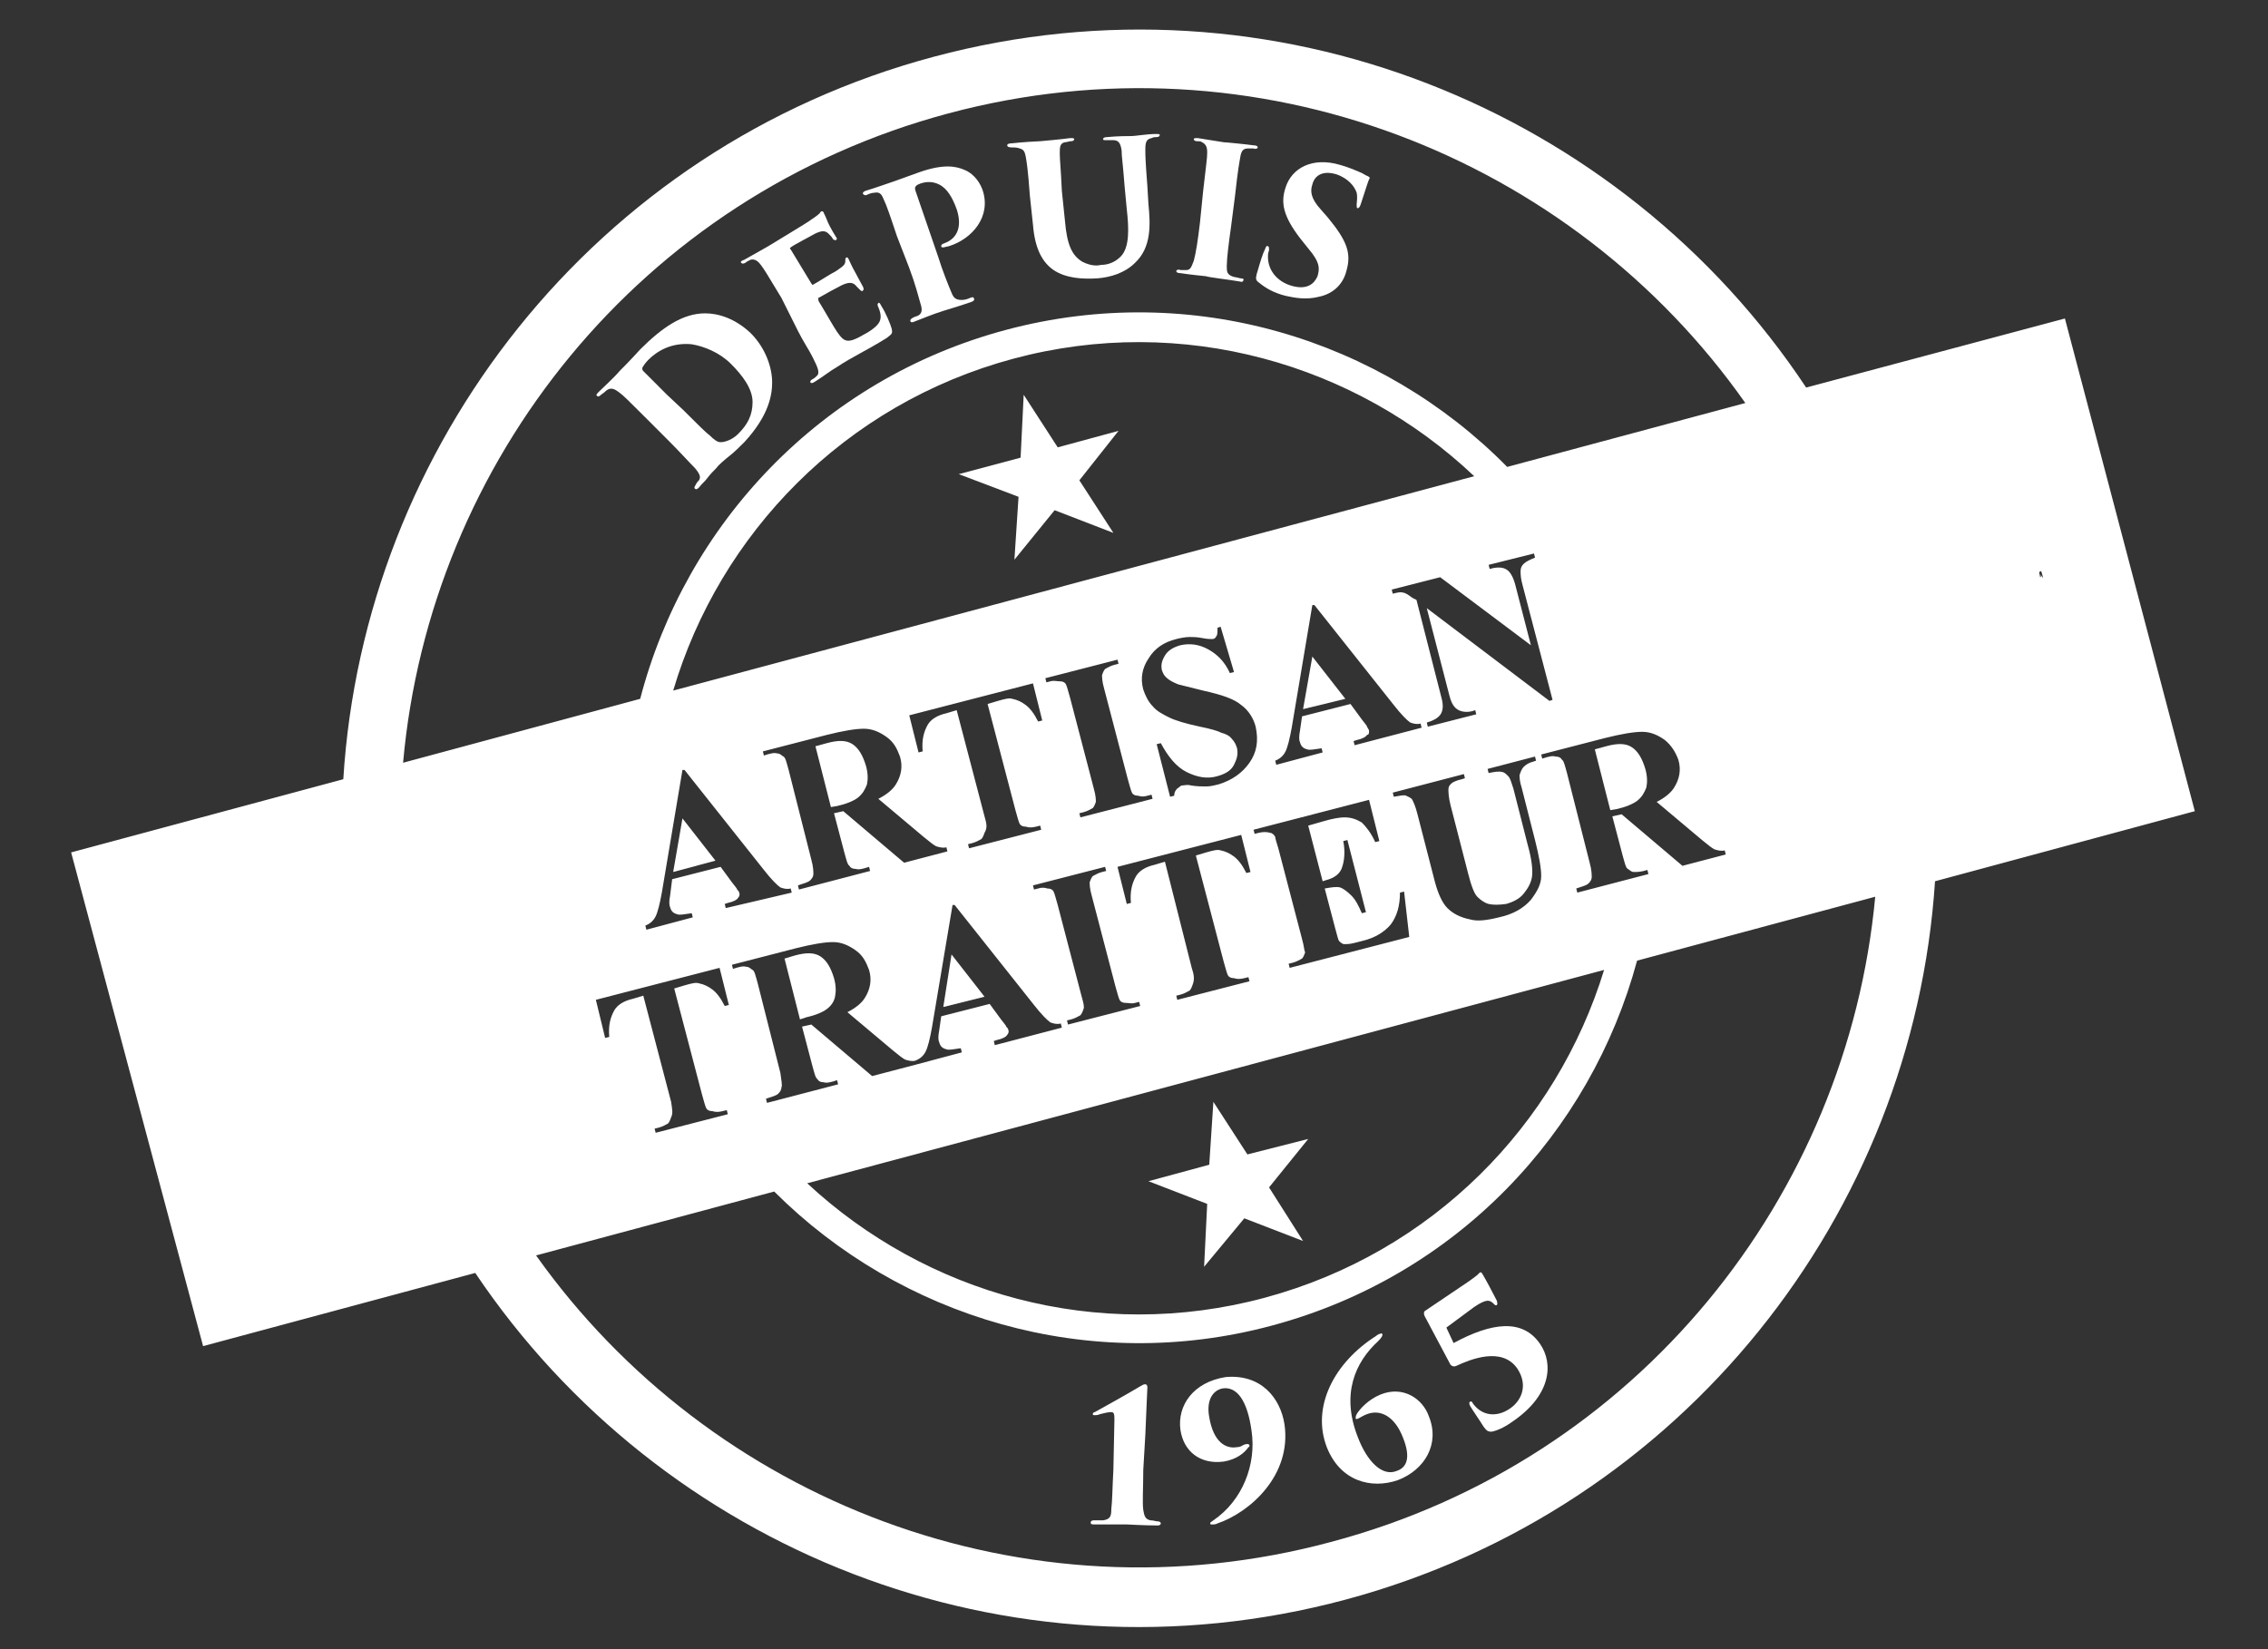 <?xml version="1.0" encoding="utf-8"?>
<!-- Generator: Adobe Illustrator 18.0.0, SVG Export Plug-In . SVG Version: 6.00 Build 0)  -->
<!DOCTYPE svg PUBLIC "-//W3C//DTD SVG 1.1//EN" "http://www.w3.org/Graphics/SVG/1.1/DTD/svg11.dtd">
<svg version="1.1" id="Calque_1" xmlns="http://www.w3.org/2000/svg" xmlns:xlink="http://www.w3.org/1999/xlink" x="0px" y="0px"
	 viewBox="0 0 220 160" enable-background="new 0 0 220 160" xml:space="preserve">
<rect x="0" y="0" width="220" height="160" fill="#333333" stroke="none"/>
<g>
	<g id="XMLID_224_">
		<polygon fill="#FFFFFF" points="102.6,43.4 99.3,38.3 99,44.4 93,46 98.8,48.2 98.4,54.3 102.3,49.5 108,51.7 104.7,46.6 
			108.5,41.8 		"/>
	</g>
	<g id="XMLID_223_">
		<polygon fill="#FFFFFF" points="116.8,122.9 120.7,118.2 126.4,120.4 123.1,115.2 126.9,110.5 121,112 117.7,106.9 117.3,113 
			111.4,114.6 117.1,116.8 		"/>
	</g>
	<g id="XMLID_196_">
		<path fill="#FFFFFF" d="M62.7,40.6c-1.8-1.8-2.2-2.2-2.6-2.5c-0.4-0.3-0.8-0.6-1.3-0.2c-0.1,0.1-0.2,0.2-0.5,0.4
			c-0.2,0.2-0.3,0.2-0.4,0.1c-0.1-0.1,0-0.2,0.2-0.4c0.3-0.3,1.5-1.4,2-2c0.4-0.4,1-1,2-2.1c2.1-2.1,4.1-3.5,6.3-3.5
			c1.3,0,2.9,0.5,4.4,1.9c1.5,1.5,2.1,3.4,2.1,4.8c0,1.2-0.3,3.2-2.7,5.8c-0.5,0.5-0.9,0.9-1.4,1.3c-0.5,0.4-1.1,0.9-1.3,1.2
			c-0.3,0.3-0.6,0.6-0.9,1s-0.5,0.5-0.8,0.9c-0.2,0.2-0.3,0.2-0.4,0.1c-0.1-0.1,0-0.2,0.1-0.4c0.1-0.2,0.2-0.3,0.3-0.4
			c0.2-0.3,0.1-0.6-0.4-1.2c-0.6-0.6-1.4-1.5-2.5-2.6L62.7,40.6z M66.3,39.8c1.3,1.3,2.2,2.2,2.5,2.4c0.5,0.5,0.8,0.7,1.1,0.7
			c0.5,0,1.2-0.3,1.7-0.8c0.9-0.9,1.4-1.8,1.4-3.1c0-1.3-1-2.6-2.1-3.7c-1.1-1.1-2.6-1.7-3.8-1.9c-2-0.2-3.4,0.7-4.2,1.5
			c-0.3,0.3-0.5,0.6-0.6,0.8c0,0.1,0,0.2,0.1,0.3c0.4,0.4,1.3,1.3,2.3,2.3L66.3,39.8z"/>
		<path fill="#FFFFFF" d="M75.8,28.9c-1.5-2.5-1.7-2.8-2-3.2c-0.3-0.4-0.6-0.6-1-0.5c-0.2,0.1-0.4,0.2-0.5,0.3
			c-0.2,0.1-0.3,0.1-0.4,0c-0.1-0.1,0-0.2,0.3-0.3c0.9-0.5,1.6-0.9,2.3-1.3c0.3-0.2,4-2.4,4.2-2.6c0.3-0.2,0.6-0.4,0.8-0.6
			c0.1-0.1,0.1-0.2,0.2-0.2c0.1,0,0.1,0,0.2,0.1c0,0.1,0.1,0.2,0.3,0.7c0.1,0.3,0.4,0.9,0.9,1.7c0.1,0.1,0.1,0.2,0,0.3
			c-0.1,0-0.2,0-0.3-0.1c-0.1-0.2-0.2-0.3-0.4-0.5c-0.3-0.3-0.6-0.4-1.4,0c-0.5,0.3-1.9,1-2.3,1.3c-0.1,0.1-0.1,0.1,0,0.2l2,3.3
			c0.1,0.1,0.1,0.2,0.2,0.1c0.4-0.2,1.6-1,2.2-1.3c0.7-0.5,0.9-0.6,0.9-1c0-0.2,0-0.3,0.1-0.3c0.1-0.1,0.1,0,0.2,0.1
			c0.1,0.2,0.3,0.7,0.7,1.4c0.2,0.4,0.6,1.1,0.7,1.3c0.1,0.2,0.1,0.3,0,0.4c-0.1,0.1-0.2,0-0.3-0.1c-0.1-0.1-0.2-0.2-0.3-0.3
			c-0.3-0.4-0.7-0.5-1.5-0.1c-0.4,0.2-1.7,0.9-2.2,1.2c-0.1,0,0,0.1,0,0.3l0.6,1c0.3,0.5,0.8,1.4,1.2,2c0.7,1,1,1.2,2.7,0.2
			c0.4-0.2,1-0.6,1.3-1c0.3-0.4,0.3-0.9,0-1.6c-0.1-0.2-0.1-0.3,0-0.4c0.1-0.1,0.2,0.1,0.3,0.3c0.4,0.6,0.9,1.8,1,2.2
			c0.1,0.5,0,0.5-0.5,0.9c-2.1,1.3-3.3,1.8-4.8,2.8c-0.7,0.4-1.3,0.9-2.1,1.4c-0.3,0.2-0.4,0.2-0.5,0.1c0-0.1,0-0.2,0.2-0.3
			c0.2-0.1,0.3-0.2,0.4-0.3c0.4-0.3,0.1-0.9-0.4-1.9c-0.3-0.6-0.9-1.5-1.4-2.5L75.8,28.9z"/>
		<path fill="#FFFFFF" d="M87,22.9c-0.6-1.8-1-3-1.3-3.6c-0.2-0.5-0.4-0.7-0.9-0.6c-0.2,0-0.5,0.1-0.7,0.2c-0.2,0.1-0.3,0-0.4-0.1
			c0-0.1,0-0.2,0.3-0.3c0.7-0.2,2.4-0.8,2.7-0.9c0.8-0.3,1.7-0.6,2.5-0.9c2.3-0.8,3.5-0.6,4.4-0.2c0.5,0.2,1.3,0.8,1.7,1.9
			c0.9,2.6-1,4.8-3.3,5.5c-0.1,0-0.4,0.1-0.5,0.1c-0.1,0-0.2,0-0.2-0.1c0-0.1,0-0.2,0.3-0.3c1.4-0.5,1.7-1.8,1.2-3.3
			c-0.4-1.1-0.9-2-1.7-2.4c-0.6-0.3-1.2-0.3-1.8-0.1c-0.2,0.1-0.3,0.1-0.4,0.2c-0.1,0.1-0.2,0.2-0.1,0.5l2.2,6.4
			c0.4,1.3,1,2.8,1.3,3.5c0.2,0.5,0.4,0.7,1,0.7c0.3,0,0.6-0.1,0.8-0.2c0.3-0.1,0.3-0.1,0.4,0.1c0,0.1,0,0.2-0.3,0.3
			c-1.1,0.4-2.9,0.9-3.1,1c-0.1,0-1.9,0.7-2.4,0.9c-0.2,0.1-0.4,0.1-0.4-0.1c0-0.1,0.1-0.2,0.3-0.3c0.2-0.1,0.3-0.1,0.5-0.2
			c0.3-0.2,0.4-0.5,0.2-1.1c-0.2-0.7-0.5-1.9-1.1-3.5L87,22.9z"/>
		<path fill="#FFFFFF" d="M103.3,21.4c0.2,2.4,0.7,3.4,1.7,4c0.8,0.4,1.4,0.4,1.8,0.3c0.6,0,1.3-0.2,1.9-0.8
			c0.9-0.9,0.8-2.8,0.6-4.6l-0.2-2.1c-0.2-2.6-0.3-3-0.3-3.6c-0.1-0.7-0.3-1-0.8-1c-0.2,0-0.3,0-0.7,0c-0.2,0-0.3,0-0.3-0.1
			c0-0.1,0.1-0.2,0.4-0.2c1-0.1,2.1-0.1,2.4-0.1c0.3,0,1.5-0.2,2.3-0.2c0.3,0,0.4,0,0.4,0.1c0,0.1-0.1,0.2-0.3,0.2
			c-0.2,0-0.3,0-0.5,0.1c-0.5,0.1-0.6,0.4-0.6,1.1c0,0.6,0,1,0.2,3.6l0.1,1.7c0.2,2,0.3,4.2-1.3,5.7c-1,1-2.4,1.4-3.6,1.5
			c-1.5,0.1-3.1,0-4.3-0.8c-1-0.7-1.8-1.9-2-4.4L99.9,19c-0.2-2.7-0.3-3.2-0.4-3.8c-0.1-0.5-0.2-0.7-0.6-0.8
			c-0.2-0.1-0.6-0.1-0.8-0.1c-0.3,0-0.4-0.1-0.4-0.2c0-0.1,0.1-0.2,0.5-0.2c0.8-0.1,2.5-0.2,2.7-0.2c0.1,0,2.2-0.2,2.9-0.3
			c0.3,0,0.4,0,0.4,0.1c0,0.1-0.1,0.2-0.3,0.2c-0.2,0-0.4,0.1-0.6,0.1c-0.5,0.1-0.5,0.5-0.5,1.1c0,0.6,0.1,1.4,0.2,3.6L103.3,21.4z"
			/>
		<path fill="#FFFFFF" d="M116.7,18.6c0.3-2.7,0.4-3.2,0.4-3.8c0-0.5-0.1-0.8-0.5-1c-0.1-0.1-0.3-0.1-0.5-0.1
			c-0.2,0-0.3-0.1-0.3-0.2c0-0.1,0.1-0.1,0.4-0.1c0.7,0.1,2.4,0.4,2.5,0.4c0.2,0,2.2,0.2,2.9,0.3c0.3,0,0.4,0.1,0.4,0.2
			c0,0.1-0.2,0.2-0.4,0.1c-0.2,0-0.3,0-0.5,0c-0.5,0-0.7,0.2-0.8,0.9c-0.1,0.6-0.2,1-0.5,3.7l-0.4,3.1c-0.2,1.4-0.4,3-0.4,3.7
			c0,0.5,0,0.8,0.5,1c0.2,0.1,0.5,0.1,0.8,0.2c0.3,0,0.4,0.1,0.3,0.2c0,0.1-0.1,0.2-0.4,0.1c-1.2-0.2-3-0.4-3.2-0.5
			c-0.1,0-1.9-0.2-2.5-0.3c-0.3,0-0.4-0.1-0.4-0.2c0-0.1,0.2-0.2,0.4-0.1c0.2,0,0.4,0,0.6,0c0.4,0,0.5-0.4,0.7-0.9
			c0.2-0.7,0.4-2,0.6-3.7L116.7,18.6z"/>
		<path fill="#FFFFFF" d="M122.1,27.4c-0.3-0.2-0.3-0.4-0.2-0.8c0.4-1.4,0.6-2,0.8-2.4c0.1-0.3,0.2-0.4,0.3-0.3
			c0.1,0,0.1,0.2,0.1,0.3c0,0.2-0.1,0.3-0.1,0.5c-0.1,1.5,0.9,2.6,2.2,3c1.6,0.5,2.3-0.2,2.6-0.9c0.2-0.7,0.3-1.3-0.9-2.7l-0.8-1
			c-1.6-2.1-1.9-3.4-1.4-4.9c0.6-1.9,2.6-3,5.3-2.2c0.7,0.2,1.2,0.4,1.9,0.7c0.3,0.1,0.5,0.3,0.8,0.4c0.2,0.1,0.2,0.2,0.1,0.3
			c-0.2,0.5-0.3,0.9-0.8,2.4c-0.1,0.3-0.2,0.4-0.3,0.4c-0.1,0-0.1-0.1-0.1-0.4c0-0.2,0.1-0.6,0-1.1c-0.2-0.6-0.8-1.4-2-1.8
			c-1.4-0.4-2.1,0.2-2.3,1c-0.2,0.6-0.2,1.3,0.8,2.4l0.7,0.8c1.9,2.3,2.3,3.5,1.8,5.2c-0.3,1.2-1.2,2.2-2.7,2.5
			c-1.2,0.3-2.3,0.1-3.2-0.1C123.5,28.4,122.7,27.9,122.1,27.4z"/>
	</g>
	<g id="XMLID_193_">
		<path fill="#FFFFFF" d="M110.9,142.6c0,1.7-0.1,3.2,0,3.9c0.1,0.6,0.2,0.9,0.7,1c0.3,0,0.5,0.1,0.7,0.1c0.2,0,0.3,0.1,0.3,0.2
			c0,0.1-0.1,0.2-0.3,0.2c-1.3,0-2.8-0.1-3-0.1c-0.2,0-2.1,0-3.2,0c-0.3,0-0.3-0.1-0.3-0.2c0-0.1,0.1-0.2,0.3-0.2c0.3,0,0.5,0,0.9,0
			c0.7-0.1,0.8-0.4,0.8-1.1c0.1-0.8,0.1-2,0.2-3.8l0.1-4.8c0-0.5,0-0.8-0.3-0.8c-0.3,0-0.7,0.1-1.1,0.2c-0.2,0.1-0.4,0.1-0.5,0.1
			c-0.1,0-0.2,0-0.2-0.1c0-0.1,0.1-0.2,0.2-0.2c1.1-0.6,3.4-1.9,4.4-2.5c0.2-0.1,0.3-0.2,0.5-0.2c0.1,0,0.2,0.1,0.2,0.3
			c0,0.1-0.1,2-0.2,4.6L110.9,142.6z"/>
		<path fill="#FFFFFF" d="M124.6,138.2c0.7,4.9-3.3,8.5-6.5,9.6c-0.2,0.1-0.3,0.1-0.5,0.1c-0.2,0-0.2,0-0.2-0.1c0-0.1,0-0.1,0.3-0.3
			c2.8-1.9,4.2-5.4,3.7-8.7c-0.4-2.9-1.4-4.3-2.8-4.1c-1,0.2-1.6,1.2-1.3,2.8c0.4,2.4,1.6,3.1,2.7,2.9c0.3,0,0.4-0.1,0.6-0.2
			c0.2-0.1,0.3-0.1,0.4-0.1c0.1,0,0.1,0,0.2,0.1c0,0.1,0,0.2-0.1,0.2c-0.4,0.6-1.2,1.2-2.4,1.4c-2.3,0.3-3.9-1-4.2-3.1
			c-0.3-2.3,1.2-4.6,4.4-5.1C122.3,133.3,124.2,135.6,124.6,138.2z"/>
		<path fill="#FFFFFF" d="M128.7,140.4c-1.5-3.9,0.7-8.2,4.8-10.8c0.1-0.1,0.3-0.2,0.4-0.2c0.1-0.1,0.2,0,0.2,0.1
			c0,0.1-0.1,0.3-0.4,0.6c-2.3,2.1-3.6,5.2-2,9.3c0.9,2.4,2.4,3.9,3.8,3.3c0.9-0.3,1.4-1.2,0.6-3.2c-0.8-2.1-2.2-2.8-3.5-2.3
			c-0.3,0.1-0.6,0.3-0.8,0.4c-0.2,0.1-0.3,0.1-0.3,0s0-0.2,0.1-0.4c0.3-0.5,1.1-1.4,2.3-1.9c2.2-0.9,4.1,0.4,4.7,2.1
			c1.1,2.7-0.4,5.2-3,6.2C133,144.5,130,143.7,128.7,140.4z"/>
		<path fill="#FFFFFF" d="M140.3,128.8l0.7,1.5c3.7-2,6.7-2.4,8.4,0.1c1.3,1.9,1.1,5-2.8,7.6c-0.7,0.5-1.4,0.8-1.9,0.9
			c-0.4,0-0.5-0.1-0.8-0.5c-0.3-0.5-1-1.5-1.3-2c-0.1-0.2-0.1-0.4,0-0.4c0.1-0.1,0.2,0,0.3,0.2c0.9,1.2,2.3,1.3,3.5,0.5
			c1.1-0.7,1.9-2.2,0.8-3.9c-1.5-2.2-4.6-0.9-5.9-0.3c-0.2,0.1-0.4,0.1-0.6-0.1l-2.5-4.7c-0.1-0.2-0.1-0.4,0-0.5l4.3-2.9
			c0.4-0.3,0.7-0.5,0.8-0.6c0.1-0.1,0.2-0.2,0.2-0.2c0.1-0.1,0.2-0.1,0.3,0.1c0.3,0.5,1,1.8,1.4,2.6c0,0.1,0.1,0.3,0,0.4
			c-0.1,0.1-0.2,0-0.3-0.1c-0.4-0.4-0.7-0.5-1.9,0.3L140.3,128.8z"/>
	</g>
	<g>
		<g>
			<polygon fill="#FFFFFF" points="92.3,92.6 91.5,97.7 95.5,96.7 			"/>
		</g>
		<g>
			<path fill="#FFFFFF" d="M78.2,98.7c0.9-0.2,1.6-0.5,2-0.8c0.4-0.3,0.7-0.7,0.8-1.2c0.1-0.5,0.1-1.1-0.1-1.8
				c-0.3-1-0.7-1.7-1.3-2.1s-1.4-0.4-2.5-0.1L76.1,93l1.5,5.9L78.2,98.7z"/>
		</g>
		<g>
			<path fill="#FFFFFF" d="M84.1,76.1c0.1-0.5,0.1-1.1-0.1-1.8c-0.3-1-0.7-1.7-1.3-2.1s-1.4-0.4-2.5-0.1l-1.1,0.3l1.5,5.9l0.6-0.1
				c0.9-0.2,1.6-0.5,2-0.8C83.7,77,83.9,76.6,84.1,76.1z"/>
		</g>
		<g>
			<path fill="#FFFFFF" d="M159.7,76.4c0.1-0.5,0.1-1.1-0.1-1.8c-0.3-1-0.7-1.7-1.3-2.1c-0.6-0.4-1.4-0.4-2.5-0.1l-1.1,0.3l1.5,5.9
				l0.6-0.1c0.9-0.2,1.6-0.5,2-0.8C159.3,77.3,159.5,76.9,159.7,76.4z"/>
		</g>
		<g>
			<path fill="#FFFFFF" d="M200.3,30.9l-25.1,6.7c-17.9-27-51.7-40.9-84.6-32.1c-33,8.8-55.3,37.8-57.3,70.1L6.9,82.7l12.8,47.9
				l26.4-7.1c18,26.8,51.6,40.5,84.4,31.7c32.8-8.8,55.1-37.5,57.2-69.7l25.2-6.8L200.3,30.9z M39.1,74c2.6-29.2,23-55,52.9-63
				c29.9-8,60.5,4.2,77.3,28.1l-23.1,6.2C134,32.9,115.6,27.2,97.6,32c-18,4.8-31.1,18.9-35.5,35.8L39.1,74z M157.4,83
				c0.2,0.7,0.3,1.2,0.5,1.3s0.3,0.3,0.6,0.3s0.7,0,1.3-0.2l0.1,0.4l-6.9,1.8l-0.1-0.4c0.6-0.2,1-0.3,1.2-0.5
				c0.2-0.2,0.3-0.4,0.3-0.6c0-0.2,0-0.7-0.2-1.4l-2.2-8.7c-0.2-0.7-0.3-1.2-0.5-1.3c-0.1-0.2-0.3-0.3-0.6-0.3
				c-0.3-0.1-0.7,0-1.3,0.2l-0.1-0.4l6.2-1.6c1.6-0.4,2.8-0.6,3.6-0.6c0.8,0,1.5,0.3,2.2,0.8c0.6,0.5,1,1.1,1.3,1.9
				c0.3,1,0.1,1.9-0.4,2.7c-0.3,0.5-0.9,1-1.7,1.4l4.4,3.7c0.6,0.5,1,0.8,1.2,0.9c0.3,0.1,0.7,0.2,1,0.1l0.1,0.4l-4.2,1.1l-5.9-5
				l-0.9,0.2L157.4,83z M75.7,104.1l-2.2-8.7c-0.2-0.7-0.3-1.2-0.5-1.3s-0.3-0.3-0.6-0.3c-0.3-0.1-0.7,0-1.3,0.2l-0.1-0.4l6.2-1.6
				c1.6-0.4,2.8-0.6,3.6-0.6s1.5,0.3,2.2,0.8s1,1.1,1.3,1.9c0.3,1,0.1,1.9-0.4,2.7c-0.3,0.5-0.9,1-1.7,1.4l4.4,3.7
				c0.6,0.5,1,0.8,1.2,0.9c0.3,0.1,0.7,0.2,1,0.1c0.5-0.2,0.8-0.5,1-0.9c0.2-0.4,0.4-1.2,0.6-2.3l2-11.9l0.2,0l7.7,9.7
				c0.7,0.9,1.3,1.5,1.6,1.7c0.3,0.1,0.6,0.2,1,0.1l0.1,0.4l-6.5,1.7l-0.1-0.4l0.3-0.1c0.5-0.1,0.9-0.3,1-0.5
				c0.1-0.1,0.2-0.3,0.1-0.5c0-0.1-0.1-0.2-0.2-0.3c0-0.1-0.2-0.3-0.5-0.7l-1.1-1.5l-4.7,1.2l-0.2,1.4c-0.1,0.5-0.1,0.9,0,1.1
				c0.1,0.4,0.3,0.6,0.7,0.7c0.2,0.1,0.7,0,1.4-0.1l0.1,0.4l-4.5,1.2l0,0l-4.2,1.1l-5.9-5l-0.9,0.2l1,3.8c0.2,0.7,0.3,1.2,0.5,1.3
				c0.1,0.2,0.3,0.3,0.6,0.3c0.3,0.1,0.7,0,1.3-0.2l0.1,0.4l-6.9,1.8l-0.1-0.4c0.6-0.2,1-0.3,1.2-0.5s0.3-0.4,0.3-0.6
				C75.9,105.3,75.8,104.9,75.7,104.1z M65.1,106.9l-2.7-10.3l-1,0.3c-0.9,0.2-1.5,0.6-1.8,1.1c-0.4,0.7-0.6,1.5-0.5,2.6l-0.4,0.1
				L57.8,97l12-3.1l0.9,3.6l-0.4,0.1c-0.4-0.8-0.8-1.3-1.2-1.6c-0.4-0.3-0.8-0.5-1.3-0.6c-0.3-0.1-0.7,0-1.4,0.2l-1,0.3l2.7,10.3
				c0.2,0.7,0.3,1.1,0.4,1.3c0.1,0.2,0.3,0.3,0.6,0.3c0.3,0.1,0.6,0.1,1,0l0.4-0.1l0.1,0.4l-7,1.8l-0.1-0.4l0.4-0.1
				c0.4-0.1,0.7-0.3,0.9-0.4c0.1-0.1,0.2-0.3,0.3-0.6C65.3,108,65.2,107.6,65.1,106.9z M70.4,88.1l-0.1-0.4l0.3-0.1
				c0.5-0.1,0.9-0.3,1-0.5c0.1-0.1,0.2-0.3,0.1-0.5c0-0.1-0.1-0.2-0.2-0.3c0-0.1-0.2-0.3-0.5-0.7l-1.1-1.5l-4.7,1.2L65,86.9
				c-0.1,0.5-0.1,0.9,0,1.1c0.1,0.4,0.3,0.6,0.7,0.7c0.2,0.1,0.7,0,1.4-0.1l0.1,0.4l-4.5,1.2l-0.1-0.4c0.5-0.2,0.8-0.5,1-0.9
				c0.2-0.4,0.4-1.2,0.6-2.3l2-11.9l0.2,0l7.7,9.7c0.7,0.9,1.3,1.5,1.6,1.7c0.3,0.1,0.6,0.2,1,0.1l0.1,0.4L70.4,88.1z M147,56.8
				c-0.2-0.8-0.5-1.3-0.8-1.5c-0.4-0.3-1-0.3-1.7-0.1l-0.1-0.4l4.4-1.1l0.1,0.4c-0.5,0.2-0.9,0.4-1.1,0.6s-0.3,0.4-0.3,0.7
				c0,0.3,0,0.7,0.2,1.4l2.9,11.1l-0.3,0.1L138.4,59l2.2,8.5c0.2,0.8,0.5,1.2,0.9,1.4c0.4,0.2,0.9,0.2,1.3,0.1l0.3-0.1l0.1,0.4
				l-4.7,1.2l-0.1-0.4c0.7-0.2,1.2-0.5,1.4-0.9c0.2-0.4,0.2-0.9,0-1.6l-2.4-9.4L137,58c-0.4-0.3-0.7-0.5-0.9-0.5
				c-0.2-0.1-0.6,0-1,0.1l-0.1-0.4l4.7-1.2l8.8,6.6L147,56.8z M126.3,91.1l-2.3-8.8c-0.2-0.6-0.3-1-0.3-1.1
				c-0.1-0.2-0.3-0.4-0.5-0.4c-0.3-0.1-0.7-0.1-1.1,0l-0.4,0.1l-0.1-0.4l11.2-2.9l1,4l-0.4,0.1c-0.4-0.9-0.9-1.5-1.3-1.9
				c-0.5-0.3-1-0.5-1.7-0.5c-0.4,0-1.1,0.1-2.1,0.4l-1.4,0.4l1.4,5.4l0.3-0.1c0.8-0.2,1.4-0.6,1.6-1.3c0.2-0.6,0.3-1.5,0.1-2.5
				l0.4-0.1l1.8,7l-0.4,0.1c-0.3-0.7-0.6-1.3-1-1.7c-0.4-0.4-0.8-0.7-1.1-0.8c-0.4-0.1-0.9,0-1.5,0.1l1,3.8c0.2,0.7,0.3,1.2,0.4,1.3
				c0.1,0.1,0.3,0.3,0.5,0.3s0.5,0,0.9-0.1l0.8-0.2c1.3-0.3,2.2-0.9,2.8-1.6c0.6-0.8,0.9-1.8,0.9-3.1l0.4-0.1l0.5,4.4l-11.6,3
				l-0.1-0.4l0.4-0.1c0.4-0.1,0.7-0.3,0.9-0.4c0.1-0.1,0.2-0.3,0.3-0.6C126.5,92.2,126.5,91.8,126.3,91.1z M115.6,93.9L113,83.6
				l-1,0.3c-0.9,0.2-1.5,0.6-1.8,1.1c-0.4,0.7-0.6,1.5-0.5,2.6l-0.4,0.1l-0.9-3.6l12-3.1l0.9,3.6l-0.4,0.1c-0.4-0.8-0.8-1.3-1.2-1.6
				c-0.4-0.3-0.8-0.5-1.3-0.6c-0.3-0.1-0.7,0-1.4,0.2l-1,0.3l2.7,10.3c0.2,0.7,0.3,1.1,0.4,1.3s0.3,0.3,0.6,0.3c0.3,0.1,0.6,0.1,1,0
				l0.4-0.1l0.1,0.4l-7,1.8l-0.1-0.4l0.4-0.1c0.4-0.1,0.7-0.3,0.9-0.4c0.1-0.1,0.2-0.3,0.3-0.6C115.9,95,115.8,94.5,115.6,93.9z
				 M104.9,96.6l-2.3-8.8c-0.2-0.7-0.3-1.1-0.4-1.3c-0.1-0.2-0.3-0.3-0.6-0.3c-0.3-0.1-0.6-0.1-0.9,0l-0.4,0.1l-0.1-0.4l7-1.8
				l0.1,0.4l-0.4,0.1c-0.4,0.1-0.7,0.3-0.9,0.4c-0.1,0.1-0.2,0.3-0.3,0.6c0,0.2,0,0.6,0.2,1.3l2.3,8.8c0.2,0.7,0.3,1.1,0.4,1.3
				c0.1,0.2,0.3,0.3,0.6,0.3s0.6,0.1,0.9,0l0.4-0.1l0.1,0.4l-7,1.8l-0.1-0.4l0.4-0.1c0.4-0.1,0.7-0.3,0.9-0.4
				c0.1-0.1,0.2-0.3,0.3-0.6C105.2,97.7,105.1,97.3,104.9,96.6z M95.5,79.2l-2.7-10.3l-1,0.3c-0.9,0.2-1.5,0.6-1.8,1.1
				c-0.4,0.7-0.6,1.5-0.5,2.6l-0.4,0.1l-0.9-3.6l12-3.1l0.9,3.6l-0.4,0.1c-0.4-0.8-0.8-1.3-1.2-1.6c-0.4-0.3-0.8-0.5-1.3-0.6
				c-0.3-0.1-0.7,0-1.4,0.2l-1,0.3l2.7,10.3c0.2,0.7,0.3,1.1,0.4,1.3c0.1,0.2,0.3,0.3,0.6,0.3c0.3,0.1,0.6,0.1,1,0l0.4-0.1l0.1,0.4
				l-7,1.8l-0.1-0.4l0.4-0.1c0.4-0.1,0.7-0.3,0.9-0.4c0.1-0.1,0.2-0.3,0.3-0.6C95.8,80.3,95.7,79.9,95.5,79.2z M81.9,82.7
				c0.2,0.7,0.3,1.2,0.5,1.3c0.1,0.2,0.3,0.3,0.6,0.3c0.3,0.1,0.7,0,1.3-0.2l0.1,0.4l-6.9,1.8l-0.1-0.4c0.6-0.2,1-0.3,1.2-0.5
				c0.2-0.2,0.3-0.4,0.3-0.6s0-0.7-0.2-1.4l-2.2-8.7c-0.2-0.7-0.3-1.2-0.5-1.3s-0.3-0.3-0.6-0.3c-0.3-0.1-0.7,0-1.3,0.2L74,72.9
				l6.2-1.6c1.6-0.4,2.8-0.6,3.6-0.6c0.8,0,1.5,0.3,2.2,0.8s1,1.1,1.3,1.9c0.3,1,0.1,1.9-0.4,2.7c-0.3,0.5-0.9,1-1.7,1.4l4.4,3.7
				c0.6,0.5,1,0.8,1.2,0.9c0.3,0.1,0.7,0.2,1,0.1l0.1,0.4l-4.2,1.1l-5.9-5l-0.9,0.2L81.9,82.7z M107.1,66.8l2.3,8.8
				c0.2,0.7,0.3,1.1,0.4,1.3c0.1,0.2,0.3,0.3,0.6,0.3c0.3,0.1,0.6,0.1,0.9,0l0.4-0.1l0.1,0.4l-7,1.8l-0.1-0.4l0.4-0.1
				c0.4-0.1,0.7-0.3,0.9-0.4c0.1-0.1,0.2-0.3,0.3-0.6c0-0.2,0-0.6-0.2-1.3l-2.3-8.8c-0.2-0.7-0.3-1.1-0.4-1.3
				c-0.1-0.2-0.3-0.3-0.6-0.3s-0.6-0.1-0.9,0l-0.4,0.1l-0.1-0.4l7-1.8l0.1,0.4l-0.4,0.1c-0.4,0.1-0.7,0.3-0.9,0.4
				c-0.1,0.1-0.2,0.3-0.3,0.6C106.9,65.7,106.9,66.1,107.1,66.8z M121.2,74c-0.7,1-1.7,1.7-3,2.1c-0.4,0.1-0.8,0.2-1.2,0.2
				s-0.9,0-1.5-0.1c-0.3-0.1-0.6,0-0.8,0c-0.2,0-0.3,0.2-0.5,0.3c-0.2,0.2-0.3,0.4-0.3,0.7l-0.4,0.1l-1.3-5.1l0.4-0.1
				c0.7,1.3,1.5,2.3,2.5,2.8c1,0.5,2,0.7,3,0.4c0.7-0.2,1.3-0.5,1.6-1.1s0.4-1,0.3-1.6c-0.1-0.3-0.2-0.6-0.5-0.9
				c-0.2-0.3-0.6-0.5-1-0.6c-0.4-0.2-1.1-0.4-2.1-0.6c-1.4-0.3-2.4-0.6-3-0.9c-0.6-0.3-1.2-0.6-1.6-1.1c-0.4-0.4-0.7-1-0.9-1.6
				c-0.3-1.1-0.1-2.1,0.5-3c0.6-1,1.5-1.6,2.7-1.9c0.4-0.1,0.9-0.2,1.3-0.2c0.3,0,0.7,0,1.2,0.1s0.8,0.1,1,0.1
				c0.2,0,0.3-0.1,0.4-0.3c0.1-0.1,0.1-0.4,0.1-0.8l0.3-0.1l1.3,4.4l-0.4,0.1c-0.5-1.1-1.2-1.8-2.1-2.3s-1.8-0.6-2.7-0.4
				c-0.7,0.2-1.2,0.5-1.5,1s-0.4,0.9-0.3,1.4c0.1,0.3,0.2,0.5,0.4,0.7c0.3,0.3,0.7,0.5,1.2,0.7c0.4,0.1,1.2,0.3,2.4,0.6
				c1.8,0.4,3,0.8,3.7,1.4c0.7,0.5,1.2,1.3,1.4,2.1C122.1,71.9,121.9,73,121.2,74z M132.8,70.9c0-0.1-0.1-0.2-0.2-0.4
				c0-0.1-0.2-0.3-0.5-0.7l-1.1-1.5l-4.7,1.2l-0.2,1.4c-0.1,0.5-0.1,0.9,0,1.1c0.1,0.4,0.3,0.6,0.7,0.7c0.2,0.1,0.7,0,1.4-0.1
				l0.1,0.4l-4.5,1.2l-0.1-0.4c0.5-0.2,0.8-0.5,1-0.9c0.2-0.4,0.4-1.2,0.6-2.3l2-11.9l0.2,0l7.7,9.7c0.7,0.9,1.3,1.5,1.6,1.7
				c0.3,0.1,0.6,0.2,1,0.1l0.1,0.4l-6.5,1.7l-0.1-0.4l0.3-0.1c0.5-0.1,0.9-0.3,1-0.5C132.8,71.3,132.8,71.1,132.8,70.9z M136.4,77.2
				c-0.2-0.1-0.6,0-1.2,0.1l-0.1-0.4l6.9-1.8l0.1,0.4l-0.3,0.1c-0.5,0.1-0.9,0.3-1,0.4c-0.2,0.2-0.3,0.3-0.3,0.6
				c0,0.2,0,0.7,0.2,1.5l1.7,6.6c0.3,1.2,0.6,2,0.9,2.3s0.7,0.6,1.1,0.7s1,0.1,1.7,0c0.7-0.2,1.3-0.5,1.7-1c0.4-0.5,0.7-1,0.8-1.6
				s0-1.7-0.4-3.1l-1.4-5.5c-0.2-0.6-0.3-1-0.5-1.2c-0.2-0.2-0.4-0.4-0.6-0.4c-0.3-0.1-0.8,0-1.3,0.1l-0.1-0.4l4.6-1.2l0.1,0.4
				l-0.3,0.1c-0.4,0.1-0.7,0.3-0.9,0.5c-0.2,0.2-0.3,0.5-0.4,0.8c0,0.2,0,0.6,0.2,1.2l1.3,5.1c0.4,1.6,0.6,2.7,0.6,3.5
				c0,0.8-0.4,1.5-1,2.3c-0.7,0.8-1.7,1.4-3.1,1.7c-1.2,0.3-2.1,0.4-2.8,0.2c-1-0.2-1.7-0.6-2.2-1.1s-0.9-1.4-1.2-2.5l-1.7-6.6
				c-0.2-0.8-0.4-1.2-0.5-1.4S136.6,77.3,136.4,77.2z M65.3,67c4.5-15.2,16.6-27.8,33-32.2c16.4-4.4,33.2,0.5,44.7,11.4L65.3,67z
				 M155.6,94.1c-4.6,15-16.6,27.4-32.9,31.8c-16.3,4.4-32.9-0.4-44.4-11.1L155.6,94.1z M129.1,149.6c-29.7,8-60.2-4-77.1-27.8
				l23.1-6.2c12.2,12.2,30.5,17.8,48.3,13c17.9-4.8,30.9-18.7,35.4-35.4l23.1-6.2C179.2,116,158.9,141.7,129.1,149.6z M197.9,56
				l-0.1-0.5l0.2-0.1l0.2,0.7l-0.3-0.4C198,55.8,198,56,197.9,56z"/>
		</g>
		<g>
			<polygon fill="#FFFFFF" points="65.3,84.6 69.4,83.5 66.2,79.4 			"/>
		</g>
		<g>
			<polygon fill="#FFFFFF" points="126.4,68.8 130.5,67.8 127.3,63.7 			"/>
		</g>
	</g>
</g>
</svg>
